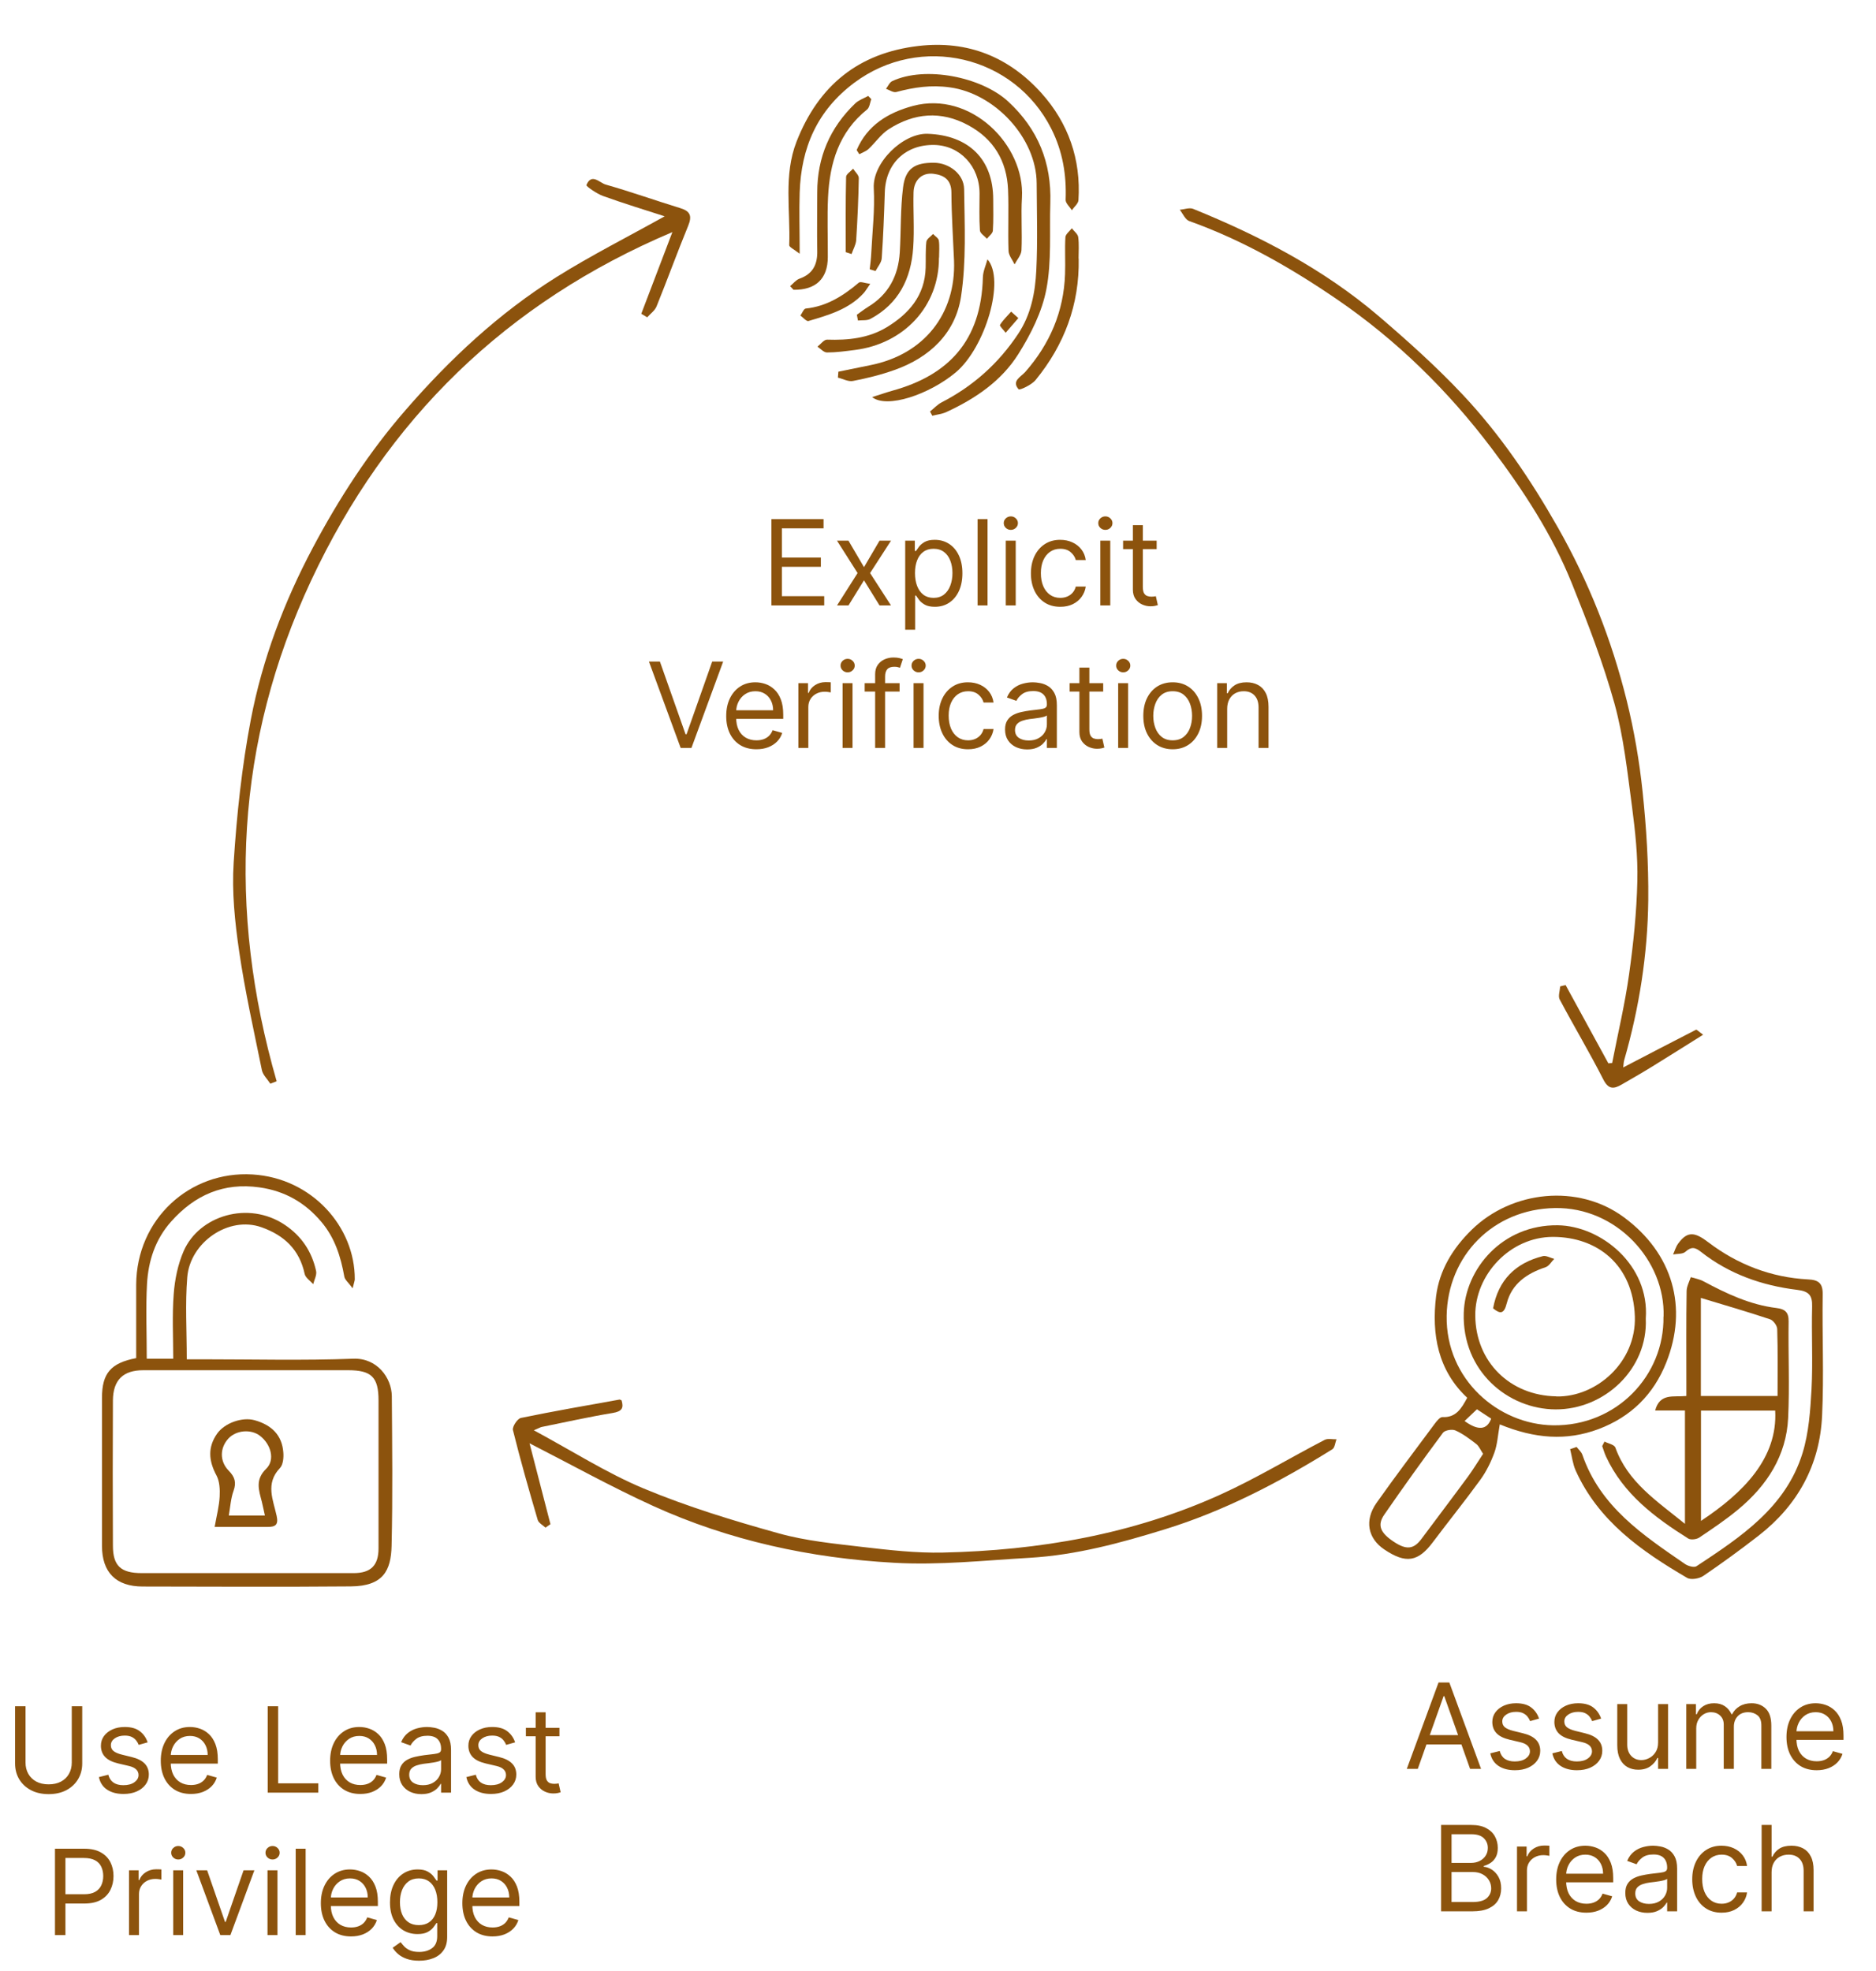 <svg xmlns="http://www.w3.org/2000/svg" width="158" height="166" viewBox="0 0 158 166" fill="none"><path d="M12.37 114.45H14.59C14.59 112.64 14.49 110.82 14.63 109.01C14.72 107.78 14.98 106.51 15.47 105.38C16.78 102.39 20.92 101.12 23.98 103.17C25.4 104.12 26.26 105.42 26.62 107.05C26.7 107.39 26.47 107.8 26.38 108.17C26.13 107.89 25.73 107.63 25.66 107.31C25.22 105.26 23.94 104.06 22.03 103.38C19.26 102.39 16 104.65 15.77 107.6C15.59 109.82 15.73 112.07 15.73 114.5H17.05C21.29 114.5 25.53 114.61 29.77 114.45C31.74 114.38 32.99 116.04 33 117.62C33.03 121.82 33.08 126.02 32.98 130.22C32.93 132.28 32.29 133.61 29.54 133.63C23.7 133.68 17.86 133.65 12.02 133.64C9.77 133.64 8.59 132.45 8.59 130.22C8.59 126.06 8.59 121.9 8.59 117.74C8.59 115.69 9.32 114.81 11.47 114.4C11.47 112.35 11.47 110.28 11.47 108.21C11.5 102.7 15.97 98.61 21.26 98.93C26.27 99.23 29.9 103.34 29.88 107.76C29.88 107.87 29.83 107.99 29.7 108.52C29.35 108.04 29.05 107.81 29 107.54C28.7 105.86 28.21 104.28 27.07 102.93C25.69 101.29 23.98 100.32 21.86 100.02C18.83 99.59 16.41 100.66 14.42 102.89C13.07 104.4 12.49 106.22 12.38 108.17C12.27 110.2 12.36 112.24 12.36 114.42L12.37 114.45ZM20.79 132.51C23.79 132.51 26.79 132.51 29.79 132.51C31.23 132.51 31.88 131.86 31.88 130.43C31.88 126.27 31.88 122.11 31.88 117.96C31.88 116.01 31.29 115.42 29.33 115.42C23.57 115.42 17.82 115.42 12.06 115.42C10.37 115.42 9.52 116.25 9.51 117.97C9.49 122.05 9.49 126.13 9.51 130.2C9.51 131.9 10.18 132.51 11.93 132.51C14.89 132.51 17.85 132.51 20.81 132.51H20.79Z" fill="#8C530D"></path><path d="M22.77 91.29C22.53 90.91 22.15 90.56 22.06 90.16C21.38 86.82 20.63 83.49 20.14 80.12C19.78 77.66 19.52 75.13 19.68 72.66C19.94 68.62 20.37 64.57 21.13 60.59C22.1 55.53 23.92 50.71 26.34 46.15C28.54 42.01 31.07 38.09 34.16 34.54C37.89 30.24 42.02 26.38 46.85 23.35C49.77 21.52 52.86 19.96 55.98 18.22C54.27 17.67 52.51 17.13 50.79 16.51C50.26 16.32 49.35 15.69 49.39 15.59C49.82 14.54 50.51 15.41 51.02 15.55C53.13 16.15 55.2 16.89 57.29 17.53C58.14 17.79 58.3 18.19 57.96 19.02C57.04 21.26 56.21 23.55 55.3 25.8C55.16 26.16 54.78 26.42 54.51 26.73C54.34 26.63 54.18 26.53 54.01 26.43C54.88 24.14 55.76 21.84 56.63 19.55C42.64 25.47 32.56 35.31 26.2 48.91C19.83 62.54 19.14 76.64 23.3 91.08C23.12 91.15 22.93 91.22 22.75 91.29H22.77Z" fill="#8C530D"></path><path d="M136.7 89.92C138.79 88.83 140.81 87.78 142.84 86.74C142.9 86.71 143.08 86.9 143.44 87.16C141.95 88.09 140.65 88.92 139.33 89.73C138.43 90.29 137.51 90.82 136.59 91.35C135.92 91.74 135.47 91.79 135.03 90.92C133.87 88.64 132.56 86.45 131.36 84.19C131.21 83.91 131.38 83.46 131.4 83.09C131.55 83.05 131.7 83.01 131.86 82.98C133.06 85.18 134.26 87.37 135.46 89.57L135.78 89.54C136.26 87.06 136.85 84.6 137.2 82.1C137.57 79.48 137.84 76.84 137.9 74.2C137.95 72.12 137.72 70.01 137.45 67.94C137.06 65.03 136.75 62.07 135.97 59.25C135.02 55.83 133.73 52.49 132.4 49.18C130.74 45.04 128.3 41.31 125.63 37.77C121.96 32.91 117.65 28.67 112.61 25.22C108.71 22.55 104.63 20.22 100.16 18.62C99.82 18.5 99.62 17.99 99.36 17.67C99.73 17.64 100.17 17.47 100.48 17.59C106.12 19.88 111.48 22.67 116.13 26.64C118.57 28.73 120.98 30.89 123.18 33.23C126.34 36.59 128.92 40.4 131.2 44.42C133.82 49.03 135.74 53.9 137.01 59.03C137.63 61.54 138.07 64.11 138.34 66.67C138.66 69.7 138.85 72.77 138.82 75.81C138.77 80.39 138.06 84.9 136.79 89.31C136.74 89.49 136.74 89.68 136.71 89.91L136.7 89.92Z" fill="#8C530D"></path><path d="M126.31 120.01C126.15 120.91 126.11 121.67 125.86 122.36C125.57 123.16 125.18 123.95 124.69 124.63C123.4 126.41 122.01 128.13 120.69 129.89C119.44 131.57 118.4 131.74 116.59 130.52C115.2 129.59 114.9 128.07 115.93 126.6C117.52 124.35 119.18 122.16 120.82 119.95C121 119.71 121.27 119.36 121.48 119.37C122.61 119.42 123.07 118.68 123.57 117.74C121.1 115.43 120.56 112.39 120.95 109.19C121.22 107.01 122.35 105.15 123.96 103.58C127.33 100.29 132.91 99.69 136.76 102.53C140.91 105.59 142.17 110.15 140.34 114.76C139.27 117.47 137.36 119.35 134.63 120.38C131.93 121.39 129.26 121.19 126.31 119.98V120.01ZM140.11 110.9C140.26 106.2 136.16 101.67 130.96 101.76C125.74 101.84 121.92 105.8 121.84 110.84C121.76 116.22 126.21 119.99 130.8 120.06C136.14 120.14 140.18 115.88 140.1 110.91L140.11 110.9ZM124.9 122.45C124.68 122.12 124.56 121.81 124.34 121.64C123.78 121.21 123.21 120.77 122.57 120.49C122.3 120.37 121.68 120.47 121.52 120.7C119.84 122.96 118.19 125.26 116.59 127.58C115.97 128.47 116.25 129.12 117.39 129.87C118.44 130.57 119.06 130.51 119.71 129.64C121.02 127.88 122.35 126.13 123.65 124.36C124.08 123.77 124.46 123.14 124.91 122.46L124.9 122.45ZM123.35 119.7C124.49 120.527 125.237 120.46 125.59 119.5C125.21 119.25 124.83 119 124.39 118.71C124.05 119.04 123.74 119.33 123.35 119.7Z" fill="#8C530D"></path><path d="M44.6 121.58C45.18 123.81 45.77 126.1 46.36 128.39C46.22 128.49 46.08 128.59 45.94 128.68C45.72 128.47 45.37 128.29 45.29 128.04C44.55 125.52 43.83 123 43.2 120.46C43.13 120.18 43.58 119.5 43.87 119.44C46.63 118.87 49.41 118.39 52.19 117.89C52.22 117.89 52.26 117.92 52.35 117.96C52.54 118.6 52.39 118.89 51.61 119.02C49.6 119.35 47.61 119.8 45.62 120.2C45.52 120.22 45.44 120.28 44.96 120.48C48.21 122.23 51.11 124.09 54.23 125.39C57.9 126.92 61.74 128.09 65.58 129.16C67.87 129.8 70.29 130.03 72.66 130.31C74.9 130.57 77.16 130.83 79.41 130.78C87.5 130.6 95.39 129.25 102.8 125.89C105.8 124.53 108.63 122.81 111.56 121.29C111.83 121.15 112.22 121.25 112.56 121.24C112.45 121.53 112.42 121.95 112.21 122.08C107.76 124.85 103.13 127.27 98.11 128.82C94.39 129.97 90.64 130.99 86.73 131.22C82.92 131.44 79.09 131.86 75.3 131.64C68.28 131.25 61.44 129.78 55 126.85C51.47 125.24 48.07 123.35 44.57 121.56L44.6 121.58Z" fill="#8C530D"></path><path d="M135.11 121.42C135.43 121.59 135.96 121.68 136.05 121.94C137.09 124.84 139.52 126.42 141.91 128.36V118.81H139.4C139.8 117.32 140.95 117.7 142.03 117.59V116.43C142.03 113.87 142.01 111.32 142.05 108.76C142.05 108.37 142.27 107.98 142.4 107.58C142.76 107.69 143.14 107.75 143.47 107.93C145.41 108.97 147.4 109.91 149.62 110.18C150.33 110.27 150.65 110.53 150.64 111.3C150.6 114.02 150.73 116.74 150.6 119.45C150.45 122.62 148.82 125.12 146.44 127.11C145.39 127.99 144.24 128.76 143.11 129.52C142.88 129.67 142.41 129.73 142.19 129.6C139.36 127.82 136.72 125.84 135.26 122.69C135.13 122.41 135.05 122.11 134.94 121.81C135.01 121.68 135.07 121.55 135.14 121.42H135.11ZM149.71 117.59C149.71 115.63 149.74 113.79 149.68 111.96C149.68 111.67 149.35 111.22 149.08 111.13C147.13 110.48 145.16 109.91 143.25 109.33V117.59H149.7H149.71ZM143.26 118.82V128.11C146.83 125.75 149.73 122.82 149.51 118.82H143.26Z" fill="#8C530D"></path><path d="M132.78 121.88C132.95 122.1 133.18 122.29 133.27 122.54C134.77 126.91 138.36 129.3 141.91 131.74C142.17 131.92 142.68 132.06 142.88 131.93C146.62 129.46 150.41 126.97 151.82 122.38C152.34 120.68 152.47 118.82 152.57 117.02C152.69 114.71 152.56 112.38 152.62 110.06C152.65 109.09 152.33 108.77 151.36 108.65C148.4 108.29 145.63 107.32 143.26 105.45C142.74 105.04 142.43 105.01 141.94 105.45C141.71 105.65 141.26 105.6 140.91 105.67C141.05 105.36 141.14 105.02 141.34 104.75C142.15 103.63 142.8 103.82 143.9 104.66C146.34 106.51 149.17 107.61 152.28 107.77C153.17 107.81 153.53 108.1 153.51 109.05C153.46 112.45 153.62 115.85 153.46 119.25C153.27 123.4 151.41 126.79 148.12 129.35C146.6 130.53 145.04 131.67 143.45 132.75C143.11 132.98 142.41 133.1 142.09 132.91C138.24 130.66 134.63 128.13 132.71 123.88C132.46 123.32 132.39 122.68 132.24 122.07C132.42 122.01 132.61 121.94 132.79 121.88H132.78Z" fill="#8C530D"></path><path d="M67.33 21.36C66.87 21 66.46 20.81 66.47 20.65C66.58 17.73 65.98 14.76 67.09 11.92C68.94 7.21 72.29 4.46 77.37 3.87C81.52 3.39 84.97 4.8 87.71 7.84C89.98 10.37 91.05 13.43 90.83 16.86C90.81 17.16 90.46 17.43 90.27 17.71C90.09 17.41 89.73 17.11 89.75 16.82C89.83 14.73 89.5 12.75 88.55 10.86C85.43 4.66 77.51 2.82 71.95 6.97C68.82 9.31 67.47 12.45 67.35 16.23C67.3 17.78 67.35 19.34 67.35 21.35L67.33 21.36Z" fill="#8C530D"></path><path d="M78.32 34.67C78.65 34.41 78.94 34.08 79.31 33.89C81.97 32.52 84.11 30.6 85.76 28.11C86.84 26.48 87.19 24.63 87.28 22.75C87.4 20.32 87.32 17.88 87.31 15.44C87.29 11.61 83.78 7.87 80 7.36C78.42 7.14 76.98 7.35 75.49 7.75C75.24 7.82 74.91 7.58 74.62 7.48C74.79 7.26 74.92 6.94 75.15 6.83C77.91 5.54 82.64 6.46 84.91 8.55C87.43 10.88 88.57 13.71 88.46 17.1C88.38 19.52 88.58 22 88.13 24.35C87.77 26.26 86.82 28.15 85.77 29.82C84.34 32.1 82.12 33.6 79.68 34.72C79.32 34.88 78.91 34.92 78.52 35.02C78.46 34.9 78.39 34.78 78.33 34.67H78.32Z" fill="#8C530D"></path><path d="M72.17 26.51C72.48 26.29 72.79 26.05 73.11 25.85C74.84 24.8 75.66 23.22 75.78 21.26C75.89 19.43 75.83 17.58 76.06 15.77C76.26 14.18 77.06 13.69 78.69 13.71C79.93 13.73 81.18 14.65 81.2 15.93C81.24 18.95 81.39 22.02 80.94 24.98C80.47 28.06 78.31 30.11 75.35 31.16C74.21 31.57 73.03 31.86 71.84 32.09C71.45 32.17 70.99 31.91 70.57 31.81L70.61 31.31C71.51 31.13 72.4 30.94 73.3 30.76C77.83 29.86 80.52 26.44 80.35 21.95C80.27 20.05 80.14 18.14 80.13 16.24C80.13 15.15 79.52 14.75 78.62 14.64C77.66 14.52 76.97 15.16 76.94 16.2C76.9 17.76 77.02 19.32 76.91 20.88C76.73 23.46 75.69 25.59 73.31 26.86C73.02 27.02 72.61 26.96 72.26 27C72.23 26.85 72.2 26.69 72.17 26.54V26.51Z" fill="#8C530D"></path><path d="M72.15 12.64C73.04 10.56 74.78 9.49 76.9 8.92C81.74 7.63 86.33 12.19 86.07 16.65C85.98 18.12 86.1 19.61 86.03 21.08C86.01 21.49 85.65 21.88 85.45 22.27C85.27 21.89 84.95 21.51 84.94 21.13C84.88 19.41 84.97 17.69 84.9 15.98C84.8 13.56 83.68 11.69 81.53 10.54C79.25 9.31 76.98 9.51 74.84 10.89C74.19 11.31 73.72 12.02 73.14 12.56C72.93 12.75 72.63 12.85 72.37 12.99C72.3 12.87 72.22 12.76 72.15 12.64Z" fill="#8C530D"></path><path d="M73.25 22.68C73.3 22.23 73.36 21.78 73.38 21.32C73.47 19.5 73.69 17.67 73.59 15.86C73.47 13.7 76.06 11.2 78.13 11.27C81.55 11.39 83.65 13.38 83.65 16.8C83.65 17.68 83.68 18.56 83.62 19.43C83.6 19.67 83.3 19.88 83.12 20.11C82.92 19.88 82.55 19.66 82.53 19.41C82.46 18.38 82.5 17.34 82.5 16.3C82.5 14.01 80.85 12.25 78.68 12.21C76.26 12.17 74.59 13.78 74.52 16.19C74.46 18.05 74.39 19.91 74.26 21.77C74.23 22.13 73.92 22.48 73.74 22.83C73.57 22.78 73.41 22.73 73.24 22.68H73.25Z" fill="#8C530D"></path><path d="M66.55 24.1C66.8 23.89 67.03 23.59 67.32 23.48C68.47 23.08 68.86 22.26 68.83 21.12C68.8 19.48 68.83 17.84 68.83 16.2C68.83 13.25 69.9 10.75 72.03 8.71C72.32 8.43 72.75 8.29 73.12 8.08C73.21 8.17 73.29 8.26 73.38 8.35C73.27 8.65 73.24 9.06 73.02 9.23C70.65 11.13 69.88 13.74 69.74 16.61C69.66 18.28 69.73 19.97 69.72 21.65C69.72 23.48 68.7 24.44 66.83 24.41C66.73 24.31 66.64 24.21 66.54 24.1H66.55Z" fill="#8C530D"></path><path d="M83.16 21.84C84.69 23.54 82.99 29.29 80.48 31.38C78.26 33.23 74.7 34.44 73.45 33.45C74.12 33.24 74.63 33.06 75.16 32.91C79.87 31.61 82.64 28.72 82.78 23.37C82.79 22.86 83.03 22.35 83.17 21.84H83.16Z" fill="#8C530D"></path><path d="M79.08 21.71C79.1 25.8 76.13 28.96 72 29.48C71.22 29.58 70.43 29.69 69.65 29.69C69.38 29.69 69.11 29.38 68.85 29.2C69.12 28.99 69.4 28.6 69.66 28.61C71.43 28.67 73.16 28.49 74.69 27.56C76.55 26.43 77.9 24.89 77.96 22.55C77.98 21.82 77.94 21.09 78.02 20.37C78.05 20.13 78.38 19.93 78.58 19.71C78.75 19.89 79.04 20.06 79.07 20.26C79.14 20.73 79.09 21.22 79.09 21.7L79.08 21.71Z" fill="#8C530D"></path><path d="M90.85 21.79C90.92 25.65 89.64 29.05 87.22 32.01C86.89 32.42 85.88 32.89 85.79 32.79C85.17 32.09 85.98 31.75 86.35 31.33C88.42 28.97 89.59 26.25 89.7 23.1C89.74 22.06 89.67 21.02 89.73 19.98C89.75 19.72 90.08 19.48 90.27 19.23C90.46 19.48 90.78 19.71 90.81 19.98C90.89 20.57 90.84 21.18 90.84 21.77L90.85 21.79Z" fill="#8C530D"></path><path d="M71.23 21.24C71.23 19.13 71.21 17.01 71.26 14.9C71.26 14.67 71.65 14.44 71.85 14.21C72.02 14.48 72.34 14.75 72.33 15.01C72.3 16.75 72.22 18.49 72.11 20.23C72.08 20.63 71.85 21.01 71.72 21.4C71.56 21.35 71.4 21.29 71.23 21.24Z" fill="#8C530D"></path><path d="M73.29 23.91C73 24.32 72.89 24.53 72.74 24.69C71.49 26.06 69.78 26.54 68.09 27.04C67.92 27.09 67.64 26.74 67.41 26.58C67.56 26.38 67.69 26.01 67.86 25.99C69.62 25.81 71.02 24.92 72.33 23.81C72.47 23.69 72.86 23.86 73.3 23.91H73.29Z" fill="#8C530D"></path><path d="M85.77 26.79C85.41 27.2 85.06 27.62 84.7 28.03C84.53 27.8 84.17 27.46 84.22 27.37C84.47 26.96 84.84 26.62 85.16 26.25C85.36 26.43 85.56 26.61 85.76 26.79H85.77Z" fill="#8C530D"></path><path d="M18.08 128.61C18.25 127.65 18.46 126.86 18.5 126.06C18.53 125.47 18.5 124.79 18.24 124.3C17.55 123.02 17.5 121.89 18.28 120.77C18.91 119.87 20.39 119.34 21.44 119.63C22.91 120.04 23.75 120.92 23.86 122.32C23.9 122.77 23.85 123.38 23.57 123.67C22.33 124.97 23.01 126.35 23.3 127.69C23.47 128.46 23.18 128.62 22.54 128.62C21.15 128.62 19.76 128.62 18.07 128.62L18.08 128.61ZM22.31 127.66C22.21 127.22 22.14 126.85 22.05 126.49C21.8 125.52 21.47 124.64 22.42 123.72C23.19 122.97 22.82 121.65 21.89 120.94C21.13 120.36 19.89 120.47 19.24 121.17C18.51 121.96 18.48 123.09 19.27 123.89C19.78 124.41 19.92 124.88 19.67 125.58C19.44 126.21 19.4 126.91 19.27 127.66H22.31Z" fill="#8C530D"></path><path d="M138.61 111.07C138.8 115.33 135.12 118.74 131.01 118.72C126.99 118.7 123.13 115.49 123.28 110.6C123.39 106.91 126.5 103.15 131.2 103.21C134.83 103.26 138.94 106.55 138.61 111.07ZM131.08 117.63C134.45 117.7 137.82 114.74 137.69 110.89C137.54 106.53 134.52 104.19 130.79 104.19C127.17 104.19 124.22 107.39 124.25 110.82C124.28 114.7 127.16 117.56 131.08 117.62V117.63Z" fill="#8C530D"></path><path d="M125.75 110.21C126.19 107.82 127.64 106.39 129.94 105.81C130.22 105.74 130.58 105.96 130.9 106.04C130.66 106.28 130.47 106.64 130.18 106.74C128.61 107.26 127.33 108.12 126.9 109.79C126.67 110.7 126.35 110.7 125.74 110.2L125.75 110.21Z" fill="#8C530D"></path><path d="M64.971 51V43.725H69.362V44.506H65.852V46.965H69.134V47.746H65.852V50.218H69.418V51H64.971ZM71.461 45.544L72.768 47.774L74.076 45.544H75.042L73.28 48.272L75.042 51H74.076L72.768 48.883L71.461 51H70.495L72.228 48.272L70.495 45.544H71.461ZM76.238 53.046V45.544H77.048V46.41H77.147C77.209 46.316 77.294 46.195 77.403 46.048C77.514 45.899 77.673 45.766 77.879 45.65C78.088 45.532 78.37 45.472 78.725 45.472C79.184 45.472 79.589 45.587 79.94 45.817C80.29 46.047 80.564 46.372 80.76 46.794C80.957 47.215 81.055 47.713 81.055 48.286C81.055 48.864 80.957 49.365 80.76 49.789C80.564 50.21 80.291 50.537 79.943 50.769C79.595 50.999 79.194 51.114 78.739 51.114C78.388 51.114 78.108 51.056 77.897 50.94C77.686 50.821 77.524 50.687 77.41 50.538C77.297 50.387 77.209 50.261 77.147 50.162H77.076V53.046H76.238ZM77.062 48.272C77.062 48.684 77.123 49.047 77.243 49.362C77.364 49.675 77.541 49.92 77.773 50.098C78.005 50.273 78.289 50.361 78.625 50.361C78.976 50.361 79.268 50.268 79.503 50.084C79.74 49.896 79.917 49.645 80.035 49.33C80.156 49.013 80.217 48.66 80.217 48.272C80.217 47.888 80.157 47.542 80.039 47.234C79.923 46.924 79.747 46.679 79.51 46.499C79.275 46.317 78.981 46.226 78.625 46.226C78.284 46.226 77.998 46.312 77.766 46.485C77.534 46.655 77.358 46.895 77.24 47.203C77.121 47.508 77.062 47.864 77.062 48.272ZM83.172 43.725V51H82.334V43.725H83.172ZM84.708 51V45.544H85.546V51H84.708ZM85.134 44.634C84.971 44.634 84.83 44.578 84.711 44.467C84.595 44.356 84.537 44.222 84.537 44.066C84.537 43.909 84.595 43.776 84.711 43.664C84.83 43.553 84.971 43.497 85.134 43.497C85.297 43.497 85.437 43.553 85.553 43.664C85.672 43.776 85.731 43.909 85.731 44.066C85.731 44.222 85.672 44.356 85.553 44.467C85.437 44.578 85.297 44.634 85.134 44.634ZM89.298 51.114C88.787 51.114 88.346 50.993 87.977 50.751C87.607 50.51 87.323 50.177 87.124 49.753C86.925 49.329 86.826 48.845 86.826 48.3C86.826 47.746 86.928 47.257 87.131 46.833C87.338 46.407 87.624 46.074 87.991 45.835C88.361 45.593 88.792 45.472 89.284 45.472C89.668 45.472 90.014 45.544 90.322 45.686C90.629 45.828 90.882 46.027 91.078 46.282C91.275 46.538 91.397 46.837 91.444 47.178H90.606C90.542 46.929 90.4 46.709 90.179 46.517C89.962 46.323 89.668 46.226 89.298 46.226C88.972 46.226 88.685 46.311 88.439 46.481C88.195 46.65 88.004 46.888 87.867 47.195C87.732 47.501 87.664 47.86 87.664 48.272C87.664 48.693 87.731 49.06 87.863 49.373C87.998 49.686 88.188 49.928 88.432 50.101C88.678 50.274 88.967 50.361 89.298 50.361C89.516 50.361 89.714 50.323 89.892 50.247C90.069 50.171 90.22 50.062 90.343 49.92C90.466 49.778 90.554 49.608 90.606 49.408H91.444C91.397 49.731 91.279 50.021 91.092 50.279C90.908 50.535 90.662 50.738 90.357 50.89C90.054 51.039 89.701 51.114 89.298 51.114ZM92.67 51V45.544H93.508V51H92.67ZM93.096 44.634C92.933 44.634 92.792 44.578 92.673 44.467C92.557 44.356 92.499 44.222 92.499 44.066C92.499 43.909 92.557 43.776 92.673 43.664C92.792 43.553 92.933 43.497 93.096 43.497C93.259 43.497 93.399 43.553 93.515 43.664C93.633 43.776 93.693 43.909 93.693 44.066C93.693 44.222 93.633 44.356 93.515 44.467C93.399 44.578 93.259 44.634 93.096 44.634ZM97.416 45.544V46.254H94.589V45.544H97.416ZM95.413 44.236H96.251V49.437C96.251 49.674 96.286 49.851 96.354 49.97C96.425 50.086 96.515 50.164 96.624 50.204C96.736 50.242 96.853 50.261 96.976 50.261C97.068 50.261 97.144 50.256 97.203 50.247C97.263 50.235 97.31 50.226 97.345 50.218L97.516 50.972C97.459 50.993 97.38 51.014 97.278 51.035C97.176 51.059 97.047 51.071 96.891 51.071C96.654 51.071 96.422 51.02 96.195 50.918C95.969 50.816 95.782 50.661 95.633 50.453C95.486 50.245 95.413 49.982 95.413 49.664V44.236ZM55.578 55.725L57.738 61.849H57.823L59.983 55.725H60.907L58.235 63H57.326L54.655 55.725H55.578ZM63.706 63.114C63.18 63.114 62.727 62.998 62.346 62.766C61.967 62.531 61.674 62.204 61.468 61.785C61.264 61.364 61.163 60.873 61.163 60.314C61.163 59.755 61.264 59.263 61.468 58.837C61.674 58.408 61.961 58.074 62.328 57.835C62.697 57.593 63.128 57.472 63.621 57.472C63.905 57.472 64.186 57.52 64.463 57.615C64.74 57.709 64.992 57.863 65.219 58.076C65.447 58.287 65.628 58.567 65.763 58.915C65.898 59.263 65.965 59.691 65.965 60.201V60.556H61.759V59.831H65.113C65.113 59.523 65.051 59.249 64.928 59.007C64.807 58.766 64.634 58.575 64.409 58.435C64.187 58.295 63.924 58.226 63.621 58.226C63.287 58.226 62.998 58.309 62.754 58.474C62.513 58.638 62.327 58.851 62.196 59.114C62.066 59.377 62.001 59.658 62.001 59.959V60.442C62.001 60.854 62.072 61.204 62.214 61.49C62.358 61.774 62.559 61.991 62.814 62.14C63.07 62.287 63.367 62.361 63.706 62.361C63.926 62.361 64.125 62.33 64.303 62.268C64.483 62.204 64.638 62.109 64.768 61.984C64.898 61.856 64.999 61.697 65.07 61.508L65.88 61.735C65.795 62.01 65.652 62.252 65.45 62.46C65.249 62.666 65 62.827 64.704 62.943C64.408 63.057 64.076 63.114 63.706 63.114ZM67.241 63V57.544H68.051V58.368H68.108C68.207 58.098 68.387 57.879 68.647 57.711C68.908 57.542 69.202 57.458 69.528 57.458C69.59 57.458 69.667 57.459 69.759 57.462C69.852 57.464 69.922 57.468 69.969 57.472V58.325C69.941 58.318 69.875 58.307 69.774 58.293C69.674 58.276 69.569 58.268 69.457 58.268C69.192 58.268 68.955 58.324 68.747 58.435C68.541 58.544 68.377 58.696 68.257 58.89C68.138 59.082 68.079 59.301 68.079 59.547V63H67.241ZM70.963 63V57.544H71.801V63H70.963ZM71.389 56.634C71.226 56.634 71.085 56.578 70.966 56.467C70.85 56.356 70.792 56.222 70.792 56.066C70.792 55.909 70.85 55.776 70.966 55.664C71.085 55.553 71.226 55.497 71.389 55.497C71.552 55.497 71.692 55.553 71.808 55.664C71.927 55.776 71.986 55.909 71.986 56.066C71.986 56.222 71.927 56.356 71.808 56.467C71.692 56.578 71.552 56.634 71.389 56.634ZM75.766 57.544V58.254H72.825V57.544H75.766ZM73.706 63V56.79C73.706 56.478 73.779 56.217 73.926 56.009C74.073 55.8 74.264 55.644 74.498 55.54C74.733 55.436 74.98 55.384 75.241 55.384C75.447 55.384 75.615 55.4 75.745 55.433C75.875 55.467 75.972 55.497 76.036 55.526L75.795 56.251C75.752 56.236 75.693 56.218 75.617 56.197C75.544 56.176 75.447 56.165 75.326 56.165C75.049 56.165 74.849 56.235 74.726 56.375C74.605 56.514 74.544 56.719 74.544 56.989V63H73.706ZM76.941 63V57.544H77.78V63H76.941ZM77.368 56.634C77.204 56.634 77.063 56.578 76.945 56.467C76.829 56.356 76.771 56.222 76.771 56.066C76.771 55.909 76.829 55.776 76.945 55.664C77.063 55.553 77.204 55.497 77.368 55.497C77.531 55.497 77.671 55.553 77.787 55.664C77.905 55.776 77.965 55.909 77.965 56.066C77.965 56.222 77.905 56.356 77.787 56.467C77.671 56.578 77.531 56.634 77.368 56.634ZM81.532 63.114C81.02 63.114 80.58 62.993 80.21 62.751C79.841 62.51 79.557 62.177 79.358 61.753C79.159 61.329 79.059 60.845 79.059 60.3C79.059 59.746 79.161 59.257 79.365 58.833C79.571 58.407 79.858 58.074 80.225 57.835C80.594 57.593 81.025 57.472 81.518 57.472C81.901 57.472 82.247 57.544 82.555 57.686C82.863 57.828 83.115 58.027 83.312 58.282C83.508 58.538 83.63 58.837 83.678 59.178H82.839C82.775 58.929 82.633 58.709 82.413 58.517C82.195 58.323 81.901 58.226 81.532 58.226C81.205 58.226 80.919 58.311 80.672 58.481C80.428 58.65 80.238 58.888 80.1 59.195C79.965 59.501 79.898 59.86 79.898 60.272C79.898 60.693 79.964 61.06 80.097 61.373C80.232 61.686 80.421 61.928 80.665 62.101C80.912 62.274 81.2 62.361 81.532 62.361C81.75 62.361 81.948 62.323 82.125 62.247C82.303 62.171 82.453 62.062 82.576 61.92C82.7 61.778 82.787 61.608 82.839 61.408H83.678C83.63 61.731 83.513 62.021 83.326 62.279C83.141 62.535 82.896 62.738 82.591 62.89C82.287 63.039 81.935 63.114 81.532 63.114ZM86.509 63.128C86.163 63.128 85.849 63.063 85.567 62.932C85.286 62.8 85.062 62.609 84.896 62.361C84.73 62.109 84.647 61.806 84.647 61.451C84.647 61.139 84.709 60.885 84.832 60.691C84.955 60.494 85.12 60.34 85.326 60.229C85.532 60.118 85.759 60.035 86.008 59.98C86.259 59.924 86.511 59.879 86.765 59.846C87.096 59.803 87.365 59.771 87.571 59.75C87.779 59.726 87.931 59.687 88.026 59.632C88.123 59.578 88.171 59.483 88.171 59.348V59.32C88.171 58.969 88.076 58.697 87.884 58.503C87.694 58.309 87.406 58.211 87.02 58.211C86.62 58.211 86.306 58.299 86.079 58.474C85.852 58.65 85.692 58.837 85.6 59.035L84.804 58.751C84.946 58.42 85.135 58.162 85.372 57.977C85.611 57.79 85.872 57.66 86.154 57.586C86.438 57.51 86.717 57.472 86.992 57.472C87.167 57.472 87.369 57.494 87.596 57.536C87.826 57.577 88.047 57.661 88.26 57.789C88.476 57.916 88.654 58.109 88.797 58.368C88.939 58.626 89.01 58.972 89.01 59.405V63H88.171V62.261H88.129C88.072 62.38 87.977 62.506 87.845 62.641C87.712 62.776 87.535 62.891 87.315 62.986C87.095 63.081 86.826 63.128 86.509 63.128ZM86.637 62.375C86.968 62.375 87.248 62.31 87.475 62.179C87.705 62.049 87.878 61.881 87.994 61.675C88.112 61.469 88.171 61.252 88.171 61.025V60.258C88.136 60.3 88.058 60.339 87.937 60.375C87.819 60.408 87.681 60.438 87.525 60.464C87.371 60.487 87.221 60.509 87.074 60.528C86.929 60.544 86.812 60.558 86.722 60.57C86.504 60.599 86.3 60.645 86.111 60.709C85.924 60.77 85.772 60.864 85.656 60.989C85.543 61.112 85.486 61.281 85.486 61.494C85.486 61.785 85.594 62.005 85.809 62.154C86.027 62.301 86.303 62.375 86.637 62.375ZM92.913 57.544V58.254H90.085V57.544H92.913ZM90.909 56.236H91.748V61.437C91.748 61.674 91.782 61.851 91.851 61.97C91.922 62.086 92.012 62.164 92.121 62.204C92.232 62.242 92.349 62.261 92.472 62.261C92.565 62.261 92.641 62.256 92.7 62.247C92.759 62.235 92.806 62.226 92.842 62.218L93.012 62.972C92.956 62.993 92.876 63.014 92.774 63.035C92.673 63.059 92.543 63.071 92.387 63.071C92.15 63.071 91.918 63.02 91.691 62.918C91.466 62.816 91.279 62.661 91.13 62.453C90.983 62.245 90.909 61.982 90.909 61.664V56.236ZM94.174 63V57.544H95.012V63H94.174ZM94.6 56.634C94.437 56.634 94.296 56.578 94.178 56.467C94.062 56.356 94.004 56.222 94.004 56.066C94.004 55.909 94.062 55.776 94.178 55.664C94.296 55.553 94.437 55.497 94.6 55.497C94.764 55.497 94.903 55.553 95.019 55.664C95.138 55.776 95.197 55.909 95.197 56.066C95.197 56.222 95.138 56.356 95.019 56.467C94.903 56.578 94.764 56.634 94.6 56.634ZM98.765 63.114C98.272 63.114 97.84 62.996 97.468 62.762C97.099 62.528 96.81 62.2 96.601 61.778C96.395 61.356 96.292 60.864 96.292 60.3C96.292 59.732 96.395 59.236 96.601 58.812C96.81 58.388 97.099 58.059 97.468 57.824C97.84 57.59 98.272 57.472 98.765 57.472C99.257 57.472 99.688 57.59 100.058 57.824C100.43 58.059 100.718 58.388 100.924 58.812C101.133 59.236 101.237 59.732 101.237 60.3C101.237 60.864 101.133 61.356 100.924 61.778C100.718 62.2 100.43 62.528 100.058 62.762C99.688 62.996 99.257 63.114 98.765 63.114ZM98.765 62.361C99.139 62.361 99.447 62.265 99.688 62.073C99.93 61.881 100.109 61.629 100.225 61.316C100.341 61.004 100.399 60.665 100.399 60.3C100.399 59.935 100.341 59.596 100.225 59.281C100.109 58.966 99.93 58.711 99.688 58.517C99.447 58.323 99.139 58.226 98.765 58.226C98.39 58.226 98.083 58.323 97.841 58.517C97.599 58.711 97.421 58.966 97.305 59.281C97.189 59.596 97.13 59.935 97.13 60.3C97.13 60.665 97.189 61.004 97.305 61.316C97.421 61.629 97.599 61.881 97.841 62.073C98.083 62.265 98.39 62.361 98.765 62.361ZM103.355 59.718V63H102.517V57.544H103.327V58.396H103.398C103.526 58.119 103.72 57.896 103.98 57.728C104.241 57.558 104.577 57.472 104.989 57.472C105.359 57.472 105.682 57.548 105.959 57.7C106.236 57.849 106.452 58.076 106.606 58.382C106.76 58.685 106.837 59.069 106.837 59.533V63H105.998V59.59C105.998 59.161 105.887 58.827 105.664 58.588C105.442 58.346 105.136 58.226 104.748 58.226C104.48 58.226 104.241 58.284 104.03 58.4C103.822 58.516 103.657 58.685 103.536 58.908C103.416 59.13 103.355 59.4 103.355 59.718Z" fill="#8C530D"></path><path d="M119.408 149H118.484L121.156 141.725H122.065L124.737 149H123.813L121.639 142.876H121.582L119.408 149ZM119.749 146.158H123.472V146.94H119.749V146.158ZM129.621 144.766L128.868 144.979C128.821 144.853 128.751 144.731 128.659 144.613C128.569 144.492 128.445 144.393 128.289 144.314C128.133 144.236 127.933 144.197 127.689 144.197C127.355 144.197 127.077 144.274 126.854 144.428C126.634 144.58 126.524 144.773 126.524 145.007C126.524 145.216 126.599 145.38 126.751 145.501C126.902 145.622 127.139 145.722 127.461 145.803L128.271 146.002C128.759 146.12 129.123 146.301 129.362 146.545C129.601 146.787 129.721 147.098 129.721 147.48C129.721 147.792 129.631 148.072 129.451 148.318C129.273 148.564 129.024 148.758 128.705 148.901C128.385 149.043 128.013 149.114 127.589 149.114C127.033 149.114 126.572 148.993 126.207 148.751C125.843 148.51 125.612 148.157 125.515 147.693L126.31 147.494C126.386 147.787 126.529 148.008 126.74 148.155C126.953 148.301 127.232 148.375 127.575 148.375C127.966 148.375 128.276 148.292 128.506 148.126C128.738 147.958 128.854 147.757 128.854 147.522C128.854 147.333 128.788 147.174 128.655 147.046C128.522 146.916 128.319 146.819 128.044 146.755L127.135 146.542C126.635 146.423 126.268 146.24 126.033 145.991C125.801 145.74 125.685 145.426 125.685 145.05C125.685 144.742 125.772 144.47 125.945 144.233C126.12 143.996 126.358 143.81 126.659 143.675C126.962 143.54 127.305 143.472 127.689 143.472C128.229 143.472 128.653 143.591 128.96 143.828C129.271 144.065 129.491 144.377 129.621 144.766ZM134.848 144.766L134.095 144.979C134.047 144.853 133.977 144.731 133.885 144.613C133.795 144.492 133.672 144.393 133.516 144.314C133.359 144.236 133.159 144.197 132.915 144.197C132.581 144.197 132.303 144.274 132.08 144.428C131.86 144.58 131.75 144.773 131.75 145.007C131.75 145.216 131.826 145.38 131.977 145.501C132.129 145.622 132.366 145.722 132.688 145.803L133.498 146.002C133.986 146.12 134.349 146.301 134.588 146.545C134.828 146.787 134.947 147.098 134.947 147.48C134.947 147.792 134.857 148.072 134.677 148.318C134.5 148.564 134.251 148.758 133.931 148.901C133.611 149.043 133.24 149.114 132.816 149.114C132.259 149.114 131.799 148.993 131.434 148.751C131.069 148.51 130.838 148.157 130.741 147.693L131.537 147.494C131.613 147.787 131.756 148.008 131.967 148.155C132.18 148.301 132.458 148.375 132.802 148.375C133.192 148.375 133.503 148.292 133.732 148.126C133.964 147.958 134.08 147.757 134.08 147.522C134.08 147.333 134.014 147.174 133.881 147.046C133.749 146.916 133.545 146.819 133.27 146.755L132.361 146.542C131.861 146.423 131.494 146.24 131.26 145.991C131.028 145.74 130.912 145.426 130.912 145.05C130.912 144.742 130.998 144.47 131.171 144.233C131.346 143.996 131.584 143.81 131.885 143.675C132.188 143.54 132.532 143.472 132.915 143.472C133.455 143.472 133.879 143.591 134.187 143.828C134.497 144.065 134.717 144.377 134.848 144.766ZM139.648 146.769V143.544H140.486V149H139.648V148.076H139.591C139.463 148.353 139.264 148.589 138.994 148.783C138.724 148.975 138.383 149.071 137.971 149.071C137.63 149.071 137.327 148.996 137.062 148.847C136.796 148.696 136.588 148.468 136.437 148.165C136.285 147.86 136.209 147.475 136.209 147.011V143.544H137.048V146.954C137.048 147.352 137.159 147.669 137.381 147.906C137.606 148.143 137.893 148.261 138.241 148.261C138.45 148.261 138.661 148.208 138.877 148.101C139.095 147.995 139.277 147.831 139.424 147.611C139.573 147.391 139.648 147.11 139.648 146.769ZM142.022 149V143.544H142.832V144.396H142.903C143.016 144.105 143.2 143.879 143.453 143.718C143.707 143.554 144.011 143.472 144.366 143.472C144.726 143.472 145.026 143.554 145.265 143.718C145.507 143.879 145.695 144.105 145.83 144.396H145.887C146.026 144.114 146.236 143.89 146.516 143.725C146.795 143.557 147.13 143.472 147.521 143.472C148.009 143.472 148.408 143.625 148.718 143.931C149.028 144.234 149.183 144.706 149.183 145.348V149H148.345V145.348C148.345 144.946 148.235 144.658 148.015 144.485C147.794 144.312 147.535 144.226 147.237 144.226C146.853 144.226 146.556 144.342 146.345 144.574C146.134 144.803 146.029 145.095 146.029 145.448V149H145.176V145.263C145.176 144.953 145.076 144.703 144.874 144.513C144.673 144.321 144.414 144.226 144.096 144.226C143.878 144.226 143.675 144.284 143.485 144.4C143.298 144.516 143.147 144.677 143.031 144.883C142.917 145.086 142.86 145.322 142.86 145.59V149H142.022ZM153.004 149.114C152.478 149.114 152.025 148.998 151.643 148.766C151.264 148.531 150.972 148.204 150.766 147.785C150.562 147.364 150.46 146.873 150.46 146.314C150.46 145.755 150.562 145.263 150.766 144.837C150.972 144.408 151.259 144.074 151.626 143.835C151.995 143.593 152.426 143.472 152.919 143.472C153.203 143.472 153.484 143.52 153.761 143.615C154.038 143.709 154.29 143.863 154.517 144.076C154.745 144.287 154.926 144.567 155.061 144.915C155.196 145.263 155.263 145.692 155.263 146.201V146.556H151.057V145.831H154.411C154.411 145.523 154.349 145.249 154.226 145.007C154.105 144.766 153.932 144.575 153.707 144.435C153.485 144.295 153.222 144.226 152.919 144.226C152.585 144.226 152.296 144.308 152.052 144.474C151.81 144.638 151.624 144.851 151.494 145.114C151.364 145.377 151.299 145.658 151.299 145.959V146.442C151.299 146.854 151.37 147.204 151.512 147.49C151.656 147.774 151.857 147.991 152.112 148.14C152.368 148.287 152.665 148.361 153.004 148.361C153.224 148.361 153.423 148.33 153.601 148.268C153.781 148.204 153.936 148.11 154.066 147.984C154.196 147.856 154.297 147.697 154.368 147.508L155.178 147.735C155.093 148.01 154.949 148.252 154.748 148.46C154.547 148.666 154.298 148.827 154.002 148.943C153.706 149.057 153.373 149.114 153.004 149.114ZM121.371 161V153.725H123.915C124.422 153.725 124.84 153.812 125.169 153.988C125.498 154.16 125.743 154.394 125.904 154.687C126.065 154.979 126.146 155.302 126.146 155.657C126.146 155.97 126.09 156.228 125.979 156.432C125.87 156.635 125.725 156.796 125.545 156.915C125.368 157.033 125.175 157.121 124.966 157.178V157.249C125.189 157.263 125.413 157.341 125.638 157.483C125.863 157.625 126.051 157.829 126.203 158.094C126.354 158.359 126.43 158.684 126.43 159.067C126.43 159.432 126.347 159.76 126.181 160.052C126.015 160.343 125.754 160.574 125.396 160.744C125.039 160.915 124.573 161 124 161H121.371ZM122.252 160.218H124C124.576 160.218 124.984 160.107 125.226 159.885C125.47 159.66 125.591 159.387 125.591 159.067C125.591 158.821 125.529 158.594 125.403 158.385C125.278 158.175 125.099 158.007 124.867 157.881C124.635 157.753 124.36 157.689 124.043 157.689H122.252V160.218ZM122.252 156.922H123.886C124.152 156.922 124.391 156.87 124.604 156.766C124.819 156.661 124.99 156.515 125.115 156.325C125.243 156.136 125.307 155.913 125.307 155.657C125.307 155.337 125.196 155.066 124.973 154.844C124.751 154.619 124.398 154.506 123.915 154.506H122.252V156.922ZM127.764 161V155.544H128.574V156.368H128.631C128.73 156.098 128.91 155.879 129.171 155.71C129.431 155.542 129.725 155.458 130.052 155.458C130.113 155.458 130.19 155.459 130.282 155.462C130.375 155.464 130.445 155.468 130.492 155.472V156.325C130.464 156.318 130.398 156.307 130.297 156.293C130.197 156.277 130.092 156.268 129.98 156.268C129.715 156.268 129.478 156.324 129.27 156.435C129.064 156.544 128.901 156.696 128.78 156.89C128.661 157.082 128.602 157.301 128.602 157.547V161H127.764ZM133.607 161.114C133.082 161.114 132.628 160.998 132.247 160.766C131.868 160.531 131.575 160.204 131.369 159.785C131.166 159.364 131.064 158.873 131.064 158.314C131.064 157.755 131.166 157.263 131.369 156.837C131.575 156.408 131.862 156.074 132.229 155.835C132.599 155.593 133.03 155.472 133.522 155.472C133.806 155.472 134.087 155.52 134.364 155.615C134.641 155.709 134.893 155.863 135.121 156.076C135.348 156.287 135.529 156.567 135.664 156.915C135.799 157.263 135.867 157.692 135.867 158.201V158.556H131.661V157.831H135.014C135.014 157.523 134.953 157.249 134.829 157.007C134.709 156.766 134.536 156.575 134.311 156.435C134.088 156.295 133.825 156.226 133.522 156.226C133.188 156.226 132.899 156.308 132.655 156.474C132.414 156.638 132.228 156.851 132.098 157.114C131.967 157.377 131.902 157.658 131.902 157.959V158.442C131.902 158.854 131.973 159.204 132.115 159.49C132.26 159.774 132.46 159.991 132.716 160.14C132.972 160.287 133.269 160.361 133.607 160.361C133.828 160.361 134.027 160.33 134.204 160.268C134.384 160.204 134.539 160.11 134.67 159.984C134.8 159.856 134.901 159.697 134.972 159.508L135.782 159.735C135.696 160.01 135.553 160.252 135.352 160.46C135.15 160.666 134.902 160.827 134.606 160.943C134.31 161.057 133.977 161.114 133.607 161.114ZM138.748 161.128C138.402 161.128 138.088 161.063 137.806 160.933C137.525 160.8 137.301 160.609 137.135 160.361C136.969 160.11 136.886 159.806 136.886 159.451C136.886 159.139 136.948 158.885 137.071 158.691C137.194 158.494 137.359 158.34 137.565 158.229C137.771 158.118 137.998 158.035 138.247 157.98C138.498 157.924 138.75 157.879 139.004 157.845C139.335 157.803 139.604 157.771 139.81 157.75C140.018 157.726 140.17 157.687 140.265 157.632C140.362 157.578 140.41 157.483 140.41 157.348V157.32C140.41 156.969 140.314 156.697 140.123 156.503C139.933 156.308 139.645 156.211 139.259 156.211C138.859 156.211 138.545 156.299 138.318 156.474C138.091 156.65 137.931 156.837 137.838 157.036L137.043 156.751C137.185 156.42 137.374 156.162 137.611 155.977C137.85 155.79 138.111 155.66 138.393 155.586C138.677 155.51 138.956 155.472 139.231 155.472C139.406 155.472 139.607 155.494 139.835 155.536C140.065 155.577 140.286 155.661 140.499 155.789C140.715 155.917 140.893 156.11 141.036 156.368C141.178 156.626 141.249 156.972 141.249 157.405V161H140.41V160.261H140.368C140.311 160.38 140.216 160.506 140.083 160.641C139.951 160.776 139.774 160.891 139.554 160.986C139.334 161.081 139.065 161.128 138.748 161.128ZM138.876 160.375C139.207 160.375 139.487 160.31 139.714 160.179C139.944 160.049 140.117 159.881 140.233 159.675C140.351 159.469 140.41 159.252 140.41 159.025V158.258C140.375 158.3 140.297 158.339 140.176 158.375C140.057 158.408 139.92 158.438 139.764 158.464C139.61 158.487 139.459 158.509 139.313 158.528C139.168 158.544 139.051 158.558 138.961 158.57C138.743 158.599 138.539 158.645 138.35 158.709C138.163 158.77 138.011 158.864 137.895 158.989C137.782 159.112 137.725 159.281 137.725 159.494C137.725 159.785 137.832 160.005 138.048 160.155C138.266 160.301 138.542 160.375 138.876 160.375ZM144.996 161.114C144.484 161.114 144.044 160.993 143.674 160.751C143.305 160.51 143.02 160.177 142.821 159.753C142.623 159.329 142.523 158.845 142.523 158.3C142.523 157.746 142.625 157.257 142.829 156.833C143.035 156.407 143.321 156.074 143.688 155.835C144.058 155.593 144.489 155.472 144.981 155.472C145.365 155.472 145.711 155.544 146.019 155.686C146.327 155.828 146.579 156.027 146.775 156.282C146.972 156.538 147.094 156.837 147.141 157.178H146.303C146.239 156.929 146.097 156.709 145.877 156.517C145.659 156.323 145.365 156.226 144.996 156.226C144.669 156.226 144.382 156.311 144.136 156.481C143.892 156.65 143.701 156.888 143.564 157.195C143.429 157.501 143.361 157.86 143.361 158.272C143.361 158.693 143.428 159.06 143.56 159.373C143.695 159.686 143.885 159.928 144.129 160.101C144.375 160.274 144.664 160.361 144.996 160.361C145.213 160.361 145.411 160.323 145.589 160.247C145.766 160.171 145.917 160.062 146.04 159.92C146.163 159.778 146.251 159.607 146.303 159.409H147.141C147.094 159.731 146.977 160.021 146.79 160.279C146.605 160.535 146.36 160.738 146.054 160.89C145.751 161.039 145.398 161.114 144.996 161.114ZM149.205 157.718V161H148.367V153.725H149.205V156.396H149.276C149.404 156.114 149.596 155.89 149.852 155.725C150.11 155.557 150.453 155.472 150.882 155.472C151.254 155.472 151.579 155.547 151.859 155.696C152.138 155.843 152.355 156.069 152.509 156.375C152.665 156.678 152.743 157.064 152.743 157.533V161H151.905V157.59C151.905 157.156 151.792 156.821 151.567 156.584C151.345 156.345 151.036 156.226 150.64 156.226C150.366 156.226 150.119 156.284 149.901 156.4C149.686 156.516 149.515 156.685 149.39 156.908C149.267 157.13 149.205 157.4 149.205 157.718Z" fill="#8C530D"></path><path d="M6.044 143.725H6.925V148.542C6.925 149.039 6.807 149.483 6.573 149.874C6.341 150.262 6.013 150.569 5.589 150.794C5.165 151.017 4.668 151.128 4.097 151.128C3.526 151.128 3.029 151.017 2.605 150.794C2.181 150.569 1.852 150.262 1.617 149.874C1.385 149.483 1.269 149.039 1.269 148.542V143.725H2.15V148.471C2.15 148.826 2.228 149.142 2.385 149.419C2.541 149.694 2.764 149.911 3.052 150.069C3.344 150.226 3.692 150.304 4.097 150.304C4.502 150.304 4.85 150.226 5.141 150.069C5.433 149.911 5.655 149.694 5.809 149.419C5.965 149.142 6.044 148.826 6.044 148.471V143.725ZM12.435 146.766L11.682 146.979C11.635 146.853 11.565 146.731 11.473 146.613C11.383 146.492 11.259 146.393 11.103 146.314C10.947 146.236 10.747 146.197 10.503 146.197C10.169 146.197 9.89 146.274 9.668 146.428C9.448 146.58 9.338 146.773 9.338 147.007C9.338 147.216 9.413 147.38 9.565 147.501C9.716 147.622 9.953 147.722 10.275 147.803L11.085 148.002C11.573 148.12 11.937 148.301 12.176 148.545C12.415 148.787 12.535 149.098 12.535 149.48C12.535 149.792 12.445 150.072 12.265 150.318C12.087 150.564 11.838 150.758 11.519 150.901C11.199 151.043 10.827 151.114 10.403 151.114C9.847 151.114 9.386 150.993 9.021 150.751C8.657 150.51 8.426 150.157 8.329 149.693L9.124 149.494C9.2 149.787 9.343 150.008 9.554 150.155C9.767 150.301 10.046 150.375 10.389 150.375C10.78 150.375 11.09 150.292 11.32 150.126C11.552 149.958 11.668 149.757 11.668 149.522C11.668 149.333 11.602 149.174 11.469 149.046C11.336 148.916 11.133 148.819 10.858 148.755L9.949 148.542C9.449 148.423 9.082 148.24 8.847 147.991C8.615 147.74 8.499 147.426 8.499 147.05C8.499 146.742 8.586 146.47 8.758 146.233C8.934 145.996 9.172 145.81 9.472 145.675C9.776 145.54 10.119 145.472 10.503 145.472C11.043 145.472 11.467 145.591 11.774 145.828C12.085 146.065 12.305 146.377 12.435 146.766ZM16.084 151.114C15.559 151.114 15.105 150.998 14.724 150.766C14.345 150.531 14.052 150.204 13.846 149.785C13.643 149.364 13.541 148.873 13.541 148.314C13.541 147.755 13.643 147.263 13.846 146.837C14.052 146.408 14.339 146.074 14.706 145.835C15.075 145.593 15.507 145.472 15.999 145.472C16.283 145.472 16.564 145.52 16.841 145.615C17.118 145.709 17.37 145.863 17.598 146.076C17.825 146.287 18.006 146.567 18.141 146.915C18.276 147.263 18.344 147.692 18.344 148.201V148.556H14.138V147.831H17.491C17.491 147.523 17.43 147.249 17.306 147.007C17.186 146.766 17.013 146.575 16.788 146.435C16.565 146.295 16.302 146.226 15.999 146.226C15.665 146.226 15.376 146.308 15.132 146.474C14.891 146.638 14.705 146.851 14.575 147.114C14.444 147.377 14.379 147.658 14.379 147.959V148.442C14.379 148.854 14.45 149.204 14.592 149.49C14.737 149.774 14.937 149.991 15.193 150.14C15.448 150.287 15.746 150.361 16.084 150.361C16.305 150.361 16.504 150.33 16.681 150.268C16.861 150.204 17.016 150.11 17.146 149.984C17.277 149.856 17.378 149.697 17.448 149.508L18.258 149.735C18.173 150.01 18.03 150.252 17.829 150.46C17.627 150.666 17.379 150.827 17.083 150.943C16.787 151.057 16.454 151.114 16.084 151.114ZM22.546 151V143.725H23.427V150.218H26.809V151H22.546ZM30.347 151.114C29.822 151.114 29.368 150.998 28.987 150.766C28.608 150.531 28.315 150.204 28.109 149.785C27.906 149.364 27.804 148.873 27.804 148.314C27.804 147.755 27.906 147.263 28.109 146.837C28.315 146.408 28.602 146.074 28.969 145.835C29.338 145.593 29.769 145.472 30.262 145.472C30.546 145.472 30.827 145.52 31.104 145.615C31.381 145.709 31.633 145.863 31.861 146.076C32.088 146.287 32.269 146.567 32.404 146.915C32.539 147.263 32.607 147.692 32.607 148.201V148.556H28.401V147.831H31.754C31.754 147.523 31.692 147.249 31.569 147.007C31.448 146.766 31.276 146.575 31.051 146.435C30.828 146.295 30.565 146.226 30.262 146.226C29.928 146.226 29.639 146.308 29.395 146.474C29.154 146.638 28.968 146.851 28.837 147.114C28.707 147.377 28.642 147.658 28.642 147.959V148.442C28.642 148.854 28.713 149.204 28.855 149.49C29 149.774 29.2 149.991 29.456 150.14C29.711 150.287 30.009 150.361 30.347 150.361C30.567 150.361 30.766 150.33 30.944 150.268C31.124 150.204 31.279 150.11 31.409 149.984C31.54 149.856 31.64 149.697 31.711 149.508L32.521 149.735C32.436 150.01 32.293 150.252 32.092 150.46C31.89 150.666 31.642 150.827 31.346 150.943C31.049 151.057 30.717 151.114 30.347 151.114ZM35.487 151.128C35.142 151.128 34.828 151.063 34.546 150.933C34.264 150.8 34.041 150.609 33.875 150.361C33.709 150.11 33.626 149.806 33.626 149.451C33.626 149.139 33.688 148.885 33.811 148.691C33.934 148.494 34.099 148.34 34.305 148.229C34.511 148.118 34.738 148.035 34.987 147.98C35.238 147.924 35.49 147.879 35.743 147.845C36.075 147.803 36.344 147.771 36.55 147.75C36.758 147.726 36.91 147.687 37.004 147.632C37.102 147.578 37.15 147.483 37.15 147.348V147.32C37.15 146.969 37.054 146.697 36.862 146.503C36.673 146.308 36.385 146.211 35.999 146.211C35.599 146.211 35.285 146.299 35.058 146.474C34.83 146.65 34.67 146.837 34.578 147.036L33.782 146.751C33.925 146.42 34.114 146.162 34.351 145.977C34.59 145.79 34.85 145.66 35.132 145.586C35.416 145.51 35.696 145.472 35.971 145.472C36.146 145.472 36.347 145.494 36.575 145.536C36.804 145.577 37.026 145.661 37.239 145.789C37.454 145.917 37.633 146.11 37.775 146.368C37.917 146.626 37.988 146.972 37.988 147.405V151H37.15V150.261H37.107C37.051 150.38 36.956 150.506 36.823 150.641C36.691 150.776 36.514 150.891 36.294 150.986C36.074 151.081 35.805 151.128 35.487 151.128ZM35.615 150.375C35.947 150.375 36.226 150.31 36.454 150.179C36.684 150.049 36.856 149.881 36.972 149.675C37.091 149.469 37.15 149.252 37.15 149.025V148.258C37.114 148.3 37.036 148.339 36.916 148.375C36.797 148.408 36.66 148.438 36.504 148.464C36.35 148.487 36.199 148.509 36.052 148.528C35.908 148.544 35.791 148.558 35.701 148.57C35.483 148.599 35.279 148.645 35.09 148.709C34.903 148.77 34.751 148.864 34.635 148.989C34.521 149.112 34.465 149.281 34.465 149.494C34.465 149.785 34.572 150.005 34.788 150.155C35.006 150.301 35.282 150.375 35.615 150.375ZM43.384 146.766L42.63 146.979C42.583 146.853 42.513 146.731 42.421 146.613C42.331 146.492 42.208 146.393 42.051 146.314C41.895 146.236 41.695 146.197 41.451 146.197C41.117 146.197 40.839 146.274 40.616 146.428C40.396 146.58 40.286 146.773 40.286 147.007C40.286 147.216 40.362 147.38 40.513 147.501C40.665 147.622 40.902 147.722 41.224 147.803L42.034 148.002C42.522 148.12 42.885 148.301 43.124 148.545C43.364 148.787 43.483 149.098 43.483 149.48C43.483 149.792 43.393 150.072 43.213 150.318C43.035 150.564 42.787 150.758 42.467 150.901C42.147 151.043 41.776 151.114 41.352 151.114C40.795 151.114 40.334 150.993 39.97 150.751C39.605 150.51 39.374 150.157 39.277 149.693L40.073 149.494C40.149 149.787 40.292 150.008 40.503 150.155C40.716 150.301 40.994 150.375 41.337 150.375C41.728 150.375 42.038 150.292 42.268 150.126C42.5 149.958 42.616 149.757 42.616 149.522C42.616 149.333 42.55 149.174 42.417 149.046C42.285 148.916 42.081 148.819 41.806 148.755L40.897 148.542C40.397 148.423 40.03 148.24 39.796 147.991C39.564 147.74 39.448 147.426 39.448 147.05C39.448 146.742 39.534 146.47 39.707 146.233C39.882 145.996 40.12 145.81 40.421 145.675C40.724 145.54 41.068 145.472 41.451 145.472C41.991 145.472 42.415 145.591 42.723 145.828C43.033 146.065 43.253 146.377 43.384 146.766ZM47.118 145.544V146.254H44.29V145.544H47.118ZM45.114 144.236H45.953V149.437C45.953 149.674 45.987 149.851 46.056 149.97C46.127 150.086 46.217 150.164 46.326 150.204C46.437 150.242 46.554 150.261 46.678 150.261C46.77 150.261 46.846 150.256 46.905 150.247C46.964 150.235 47.011 150.226 47.047 150.218L47.218 150.972C47.161 150.993 47.081 151.014 46.98 151.036C46.878 151.059 46.749 151.071 46.592 151.071C46.355 151.071 46.123 151.02 45.896 150.918C45.671 150.816 45.484 150.661 45.335 150.453C45.188 150.245 45.114 149.982 45.114 149.664V144.236ZM4.63 163V155.725H7.088C7.659 155.725 8.125 155.828 8.488 156.034C8.852 156.237 9.122 156.513 9.298 156.861C9.473 157.21 9.56 157.598 9.56 158.027C9.56 158.455 9.473 158.845 9.298 159.195C9.125 159.546 8.857 159.825 8.495 160.034C8.132 160.24 7.668 160.343 7.102 160.343H5.34V159.561H7.074C7.465 159.561 7.778 159.494 8.015 159.359C8.252 159.224 8.424 159.041 8.53 158.812C8.639 158.58 8.694 158.318 8.694 158.027C8.694 157.735 8.639 157.475 8.53 157.245C8.424 157.015 8.251 156.835 8.012 156.705C7.772 156.573 7.455 156.506 7.06 156.506H5.511V163H4.63ZM10.866 163V157.544H11.676V158.368H11.733C11.832 158.098 12.012 157.879 12.273 157.71C12.533 157.542 12.827 157.458 13.154 157.458C13.215 157.458 13.292 157.459 13.385 157.462C13.477 157.464 13.547 157.468 13.594 157.472V158.325C13.566 158.318 13.501 158.307 13.399 158.293C13.299 158.277 13.194 158.268 13.083 158.268C12.817 158.268 12.581 158.324 12.372 158.435C12.166 158.544 12.003 158.696 11.882 158.89C11.764 159.082 11.704 159.301 11.704 159.547V163H10.866ZM14.588 163V157.544H15.426V163H14.588ZM15.014 156.634C14.851 156.634 14.71 156.578 14.591 156.467C14.475 156.356 14.417 156.222 14.417 156.066C14.417 155.909 14.475 155.776 14.591 155.664C14.71 155.553 14.851 155.497 15.014 155.497C15.178 155.497 15.317 155.553 15.433 155.664C15.552 155.776 15.611 155.909 15.611 156.066C15.611 156.222 15.552 156.356 15.433 156.467C15.317 156.578 15.178 156.634 15.014 156.634ZM21.424 157.544L19.406 163H18.553L16.535 157.544H17.445L18.951 161.892H19.008L20.514 157.544H21.424ZM22.53 163V157.544H23.369V163H22.53ZM22.956 156.634C22.793 156.634 22.652 156.578 22.534 156.467C22.418 156.356 22.36 156.222 22.36 156.066C22.36 155.909 22.418 155.776 22.534 155.664C22.652 155.553 22.793 155.497 22.956 155.497C23.12 155.497 23.26 155.553 23.376 155.664C23.494 155.776 23.553 155.909 23.553 156.066C23.553 156.222 23.494 156.356 23.376 156.467C23.26 156.578 23.12 156.634 22.956 156.634ZM25.742 155.725V163H24.904V155.725H25.742ZM29.566 163.114C29.04 163.114 28.586 162.998 28.205 162.766C27.826 162.531 27.534 162.204 27.328 161.785C27.124 161.364 27.022 160.873 27.022 160.314C27.022 159.755 27.124 159.263 27.328 158.837C27.534 158.408 27.82 158.074 28.187 157.835C28.557 157.593 28.988 157.472 29.48 157.472C29.765 157.472 30.045 157.52 30.322 157.615C30.599 157.709 30.852 157.863 31.079 158.076C31.306 158.287 31.488 158.567 31.622 158.915C31.758 159.263 31.825 159.692 31.825 160.201V160.556H27.619V159.831H30.973C30.973 159.523 30.911 159.249 30.788 159.007C30.667 158.766 30.494 158.575 30.269 158.435C30.047 158.295 29.784 158.226 29.48 158.226C29.146 158.226 28.858 158.308 28.614 158.474C28.372 158.638 28.186 158.851 28.056 159.114C27.926 159.377 27.861 159.658 27.861 159.959V160.442C27.861 160.854 27.932 161.204 28.074 161.49C28.218 161.774 28.418 161.991 28.674 162.14C28.93 162.287 29.227 162.361 29.566 162.361C29.786 162.361 29.985 162.33 30.163 162.268C30.343 162.204 30.498 162.11 30.628 161.984C30.758 161.856 30.859 161.697 30.93 161.508L31.74 161.735C31.654 162.01 31.511 162.252 31.31 162.46C31.109 162.666 30.86 162.827 30.564 162.943C30.268 163.057 29.935 163.114 29.566 163.114ZM35.303 165.16C34.898 165.16 34.55 165.108 34.258 165.004C33.967 164.902 33.724 164.767 33.53 164.599C33.338 164.433 33.186 164.255 33.072 164.066L33.74 163.597C33.816 163.696 33.911 163.81 34.028 163.938C34.144 164.068 34.302 164.181 34.504 164.275C34.707 164.372 34.974 164.421 35.303 164.421C35.743 164.421 36.107 164.314 36.393 164.101C36.68 163.888 36.823 163.554 36.823 163.099V161.991H36.752C36.691 162.091 36.603 162.214 36.489 162.361C36.378 162.505 36.217 162.634 36.006 162.748C35.798 162.859 35.516 162.915 35.161 162.915C34.72 162.915 34.325 162.811 33.974 162.602C33.626 162.394 33.35 162.091 33.147 161.693C32.945 161.295 32.845 160.812 32.845 160.243C32.845 159.684 32.943 159.198 33.139 158.783C33.336 158.366 33.609 158.044 33.96 157.817C34.31 157.587 34.715 157.472 35.175 157.472C35.53 157.472 35.812 157.532 36.02 157.65C36.231 157.766 36.392 157.899 36.504 158.048C36.617 158.195 36.705 158.316 36.766 158.41H36.852V157.544H37.662V163.156C37.662 163.625 37.555 164.007 37.342 164.3C37.131 164.596 36.847 164.813 36.489 164.95C36.134 165.09 35.739 165.16 35.303 165.16ZM35.274 162.162C35.611 162.162 35.895 162.085 36.127 161.931C36.359 161.777 36.535 161.555 36.656 161.266C36.777 160.978 36.837 160.632 36.837 160.229C36.837 159.836 36.778 159.489 36.66 159.188C36.541 158.888 36.366 158.652 36.134 158.481C35.902 158.311 35.615 158.226 35.274 158.226C34.919 158.226 34.623 158.316 34.386 158.496C34.152 158.676 33.975 158.917 33.857 159.22C33.741 159.523 33.683 159.86 33.683 160.229C33.683 160.608 33.742 160.943 33.861 161.234C33.981 161.523 34.159 161.751 34.393 161.917C34.63 162.08 34.924 162.162 35.274 162.162ZM41.484 163.114C40.958 163.114 40.505 162.998 40.123 162.766C39.745 162.531 39.452 162.204 39.246 161.785C39.042 161.364 38.941 160.873 38.941 160.314C38.941 159.755 39.042 159.263 39.246 158.837C39.452 158.408 39.739 158.074 40.106 157.835C40.475 157.593 40.906 157.472 41.399 157.472C41.683 157.472 41.964 157.52 42.241 157.615C42.518 157.709 42.77 157.863 42.997 158.076C43.225 158.287 43.406 158.567 43.541 158.915C43.676 159.263 43.743 159.692 43.743 160.201V160.556H39.537V159.831H42.891C42.891 159.523 42.829 159.249 42.706 159.007C42.585 158.766 42.412 158.575 42.187 158.435C41.965 158.295 41.702 158.226 41.399 158.226C41.065 158.226 40.776 158.308 40.532 158.474C40.29 158.638 40.105 158.851 39.974 159.114C39.844 159.377 39.779 159.658 39.779 159.959V160.442C39.779 160.854 39.85 161.204 39.992 161.49C40.136 161.774 40.337 161.991 40.592 162.14C40.848 162.287 41.145 162.361 41.484 162.361C41.704 162.361 41.903 162.33 42.081 162.268C42.261 162.204 42.416 162.11 42.546 161.984C42.676 161.856 42.777 161.697 42.848 161.508L43.658 161.735C43.573 162.01 43.429 162.252 43.228 162.46C43.027 162.666 42.778 162.827 42.482 162.943C42.186 163.057 41.853 163.114 41.484 163.114Z" fill="#8C530D"></path></svg>
